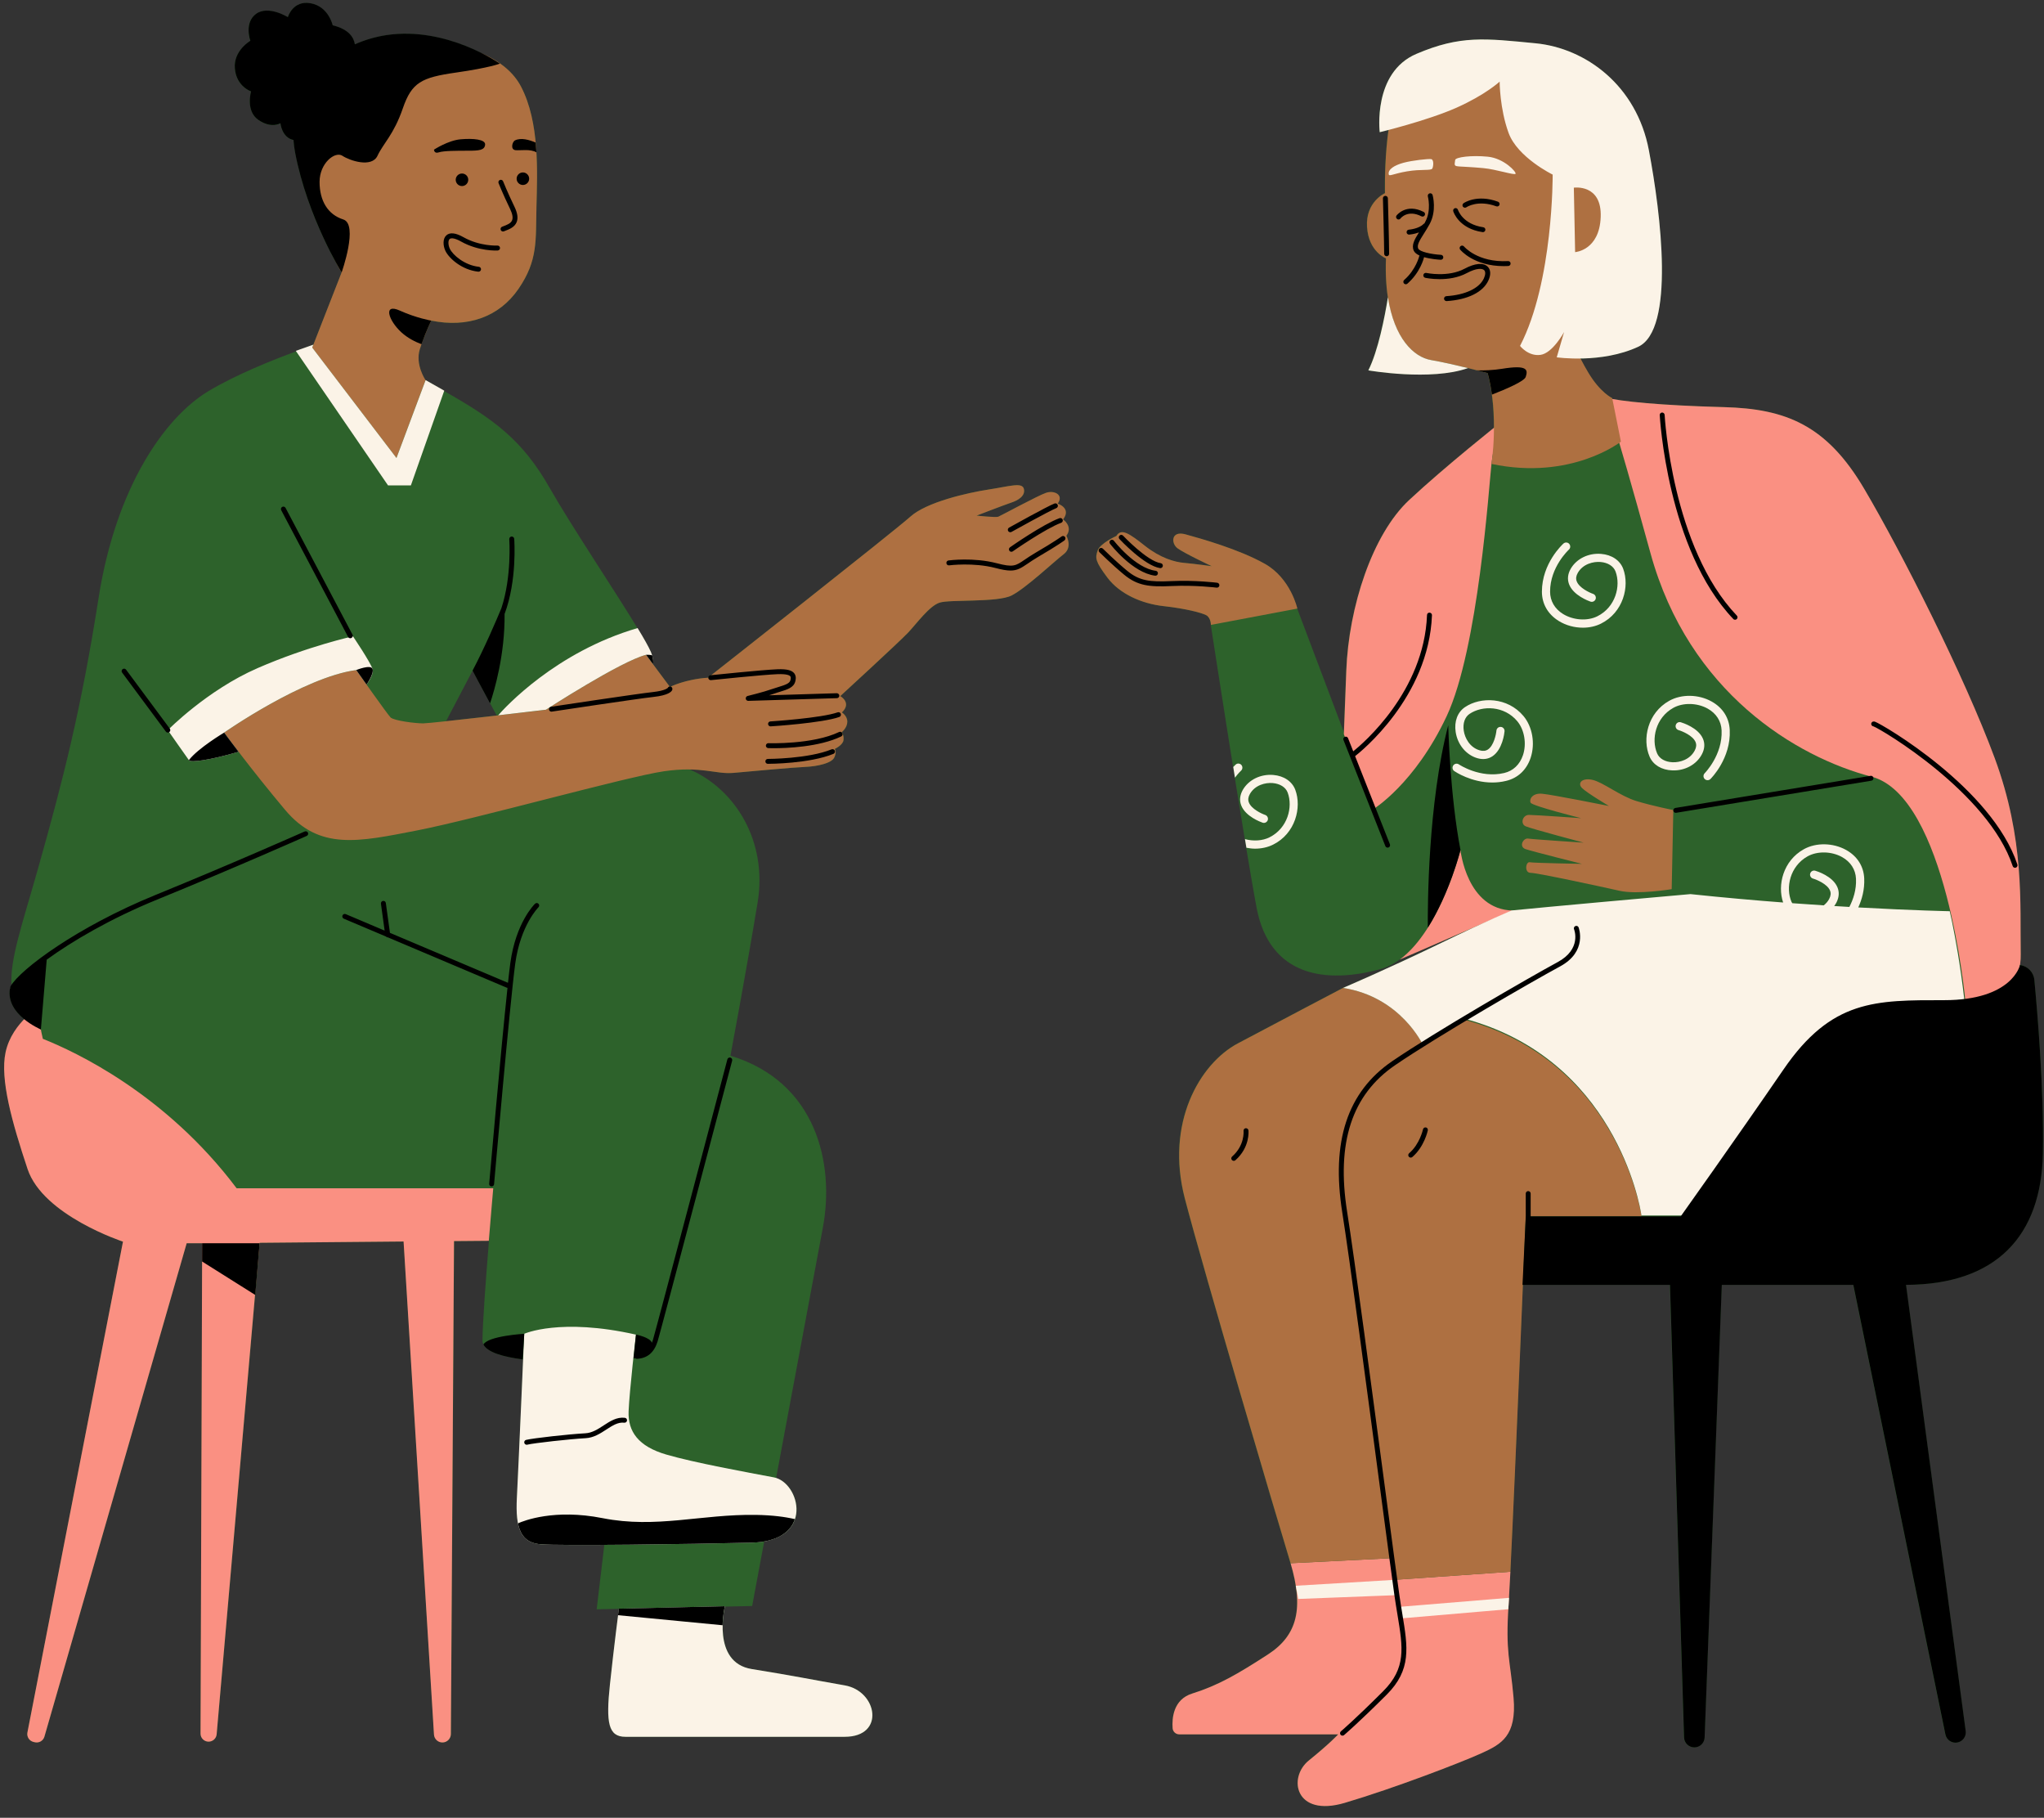 <?xml version="1.0" encoding="UTF-8" standalone="no"?><svg xmlns="http://www.w3.org/2000/svg" xmlns:xlink="http://www.w3.org/1999/xlink" fill="#000000" height="437.7" preserveAspectRatio="xMidYMid meet" version="1" viewBox="-1.0 -0.7 492.3 437.7" width="492.3" zoomAndPan="magnify"><rect x="-1.0" y="-0.7" width="492.3" height="437.7" fill="#333333" stroke="none"/><g id="change1_1"><path d="M255.04,124.37c2.1-2.75-1.31-3.8-1.31-3.8c1.57-2.1-0.79-3.27-2.75-2.62c-1.96,0.65-10.87,5.5-11.52,5.76 c-0.65,0.26-5.24-0.26-5.24-0.26s6.81-2.62,8.38-3.14c1.57-0.52,3.4-1.57,3.01-3.27c-0.39-1.7-3.4-0.65-8.51,0.13 c-5.11,0.79-14.93,3.01-18.86,6.55c-3.63,3.27-42.07,33.54-47.94,38.15c-0.09,0.01-0.15,0.02-0.18,0.02 c-0.28,0.03-0.49,0.26-0.52,0.53c-0.03,0.02-0.08,0.06-0.08,0.06c-4.94,0.34-8.26,1.8-9.01,2.15c-0.08-0.02-0.15-0.03-0.23-0.02 l-3.98-5.34c0,0,0,0,0,0c0-0.05,0-0.1,0-0.15c0.01-0.23,0.01-0.46-0.01-0.7c0-0.06-0.01-0.12-0.01-0.18 c-0.01-0.05-0.02-0.11-0.03-0.16c-0.03-0.19-0.06-0.38-0.11-0.57c-0.02-0.09-0.04-0.19-0.07-0.28c-0.08-0.3-0.18-0.6-0.32-0.91 c-0.07-0.16-0.15-0.34-0.24-0.53c-0.03-0.06-0.07-0.14-0.1-0.2c-0.07-0.13-0.13-0.27-0.21-0.41c-0.04-0.09-0.09-0.18-0.14-0.27 c-0.07-0.14-0.15-0.28-0.23-0.44c-0.05-0.1-0.11-0.2-0.17-0.31c-0.08-0.15-0.17-0.3-0.26-0.46c-0.07-0.12-0.13-0.24-0.2-0.36 c-0.09-0.16-0.19-0.33-0.29-0.5c-0.07-0.12-0.14-0.24-0.21-0.36c-0.11-0.19-0.23-0.39-0.35-0.59c-0.07-0.12-0.14-0.23-0.21-0.35 c-0.14-0.24-0.3-0.49-0.45-0.74c-5.45-9.03-16.14-24.93-21.3-34.02c-6.55-11.52-13.36-16.5-25.4-23.31 c-0.02-0.01-0.03-0.02-0.05-0.03l0.03-0.07c-1.76-1-3.25-1.84-4.53-2.57c-0.29-0.44-2.44-3.93-1.34-7.41 c0.13-0.41,0.26-0.81,0.4-1.2c0.14-0.4,0.28-0.78,0.42-1.15c0,0,0-0.01,0.01-0.01c0.7-1.86,1.38-3.36,1.72-4.07 c0,0,0-0.01,0.01-0.01c0.06-0.14,0.12-0.24,0.15-0.32c0,0,0-0.01,0.01-0.01c0.03-0.06,0.05-0.1,0.05-0.1 c8.64,1.77,16.3-0.79,21.02-7.66c4.71-6.87,4.12-11.59,4.32-19.84c0.2-8.25,0.79-20.23-3.73-28.87c-1.72-3.29-4.78-5.83-8.71-7.63 c-4.8-2.52-13.84-6.21-23.7-4.74c-2.62,0.39-5.2,1.15-7.62,2.22c-0.25-1.63-1.41-3.62-5.34-4.58c0,0-0.98-4.52-5.3-5.3 c-4.32-0.79-5.5,3.34-5.5,3.34s-4.71-2.95-7.66-0.79c-2.95,2.16-1.37,6.48-1.37,6.48s-4.12,2.36-3.73,6.68 c0.39,4.32,3.93,5.5,3.93,5.5s-1.38,4.71,1.77,6.87c3.14,2.16,5.3,0.79,5.3,0.79s0.34,3.48,3.15,4.04c0.07,0.99,0.19,2,0.39,3.03 c2.65,13.97,9.6,26.18,10.96,28.48c0.15,0.26,0.24,0.39,0.24,0.39l-6.8,17.37c-0.99,0.34-2.45,0.85-4.22,1.5l0.07,0.1 c-5.67,2.08-14.54,5.62-21.14,9.58c-10.48,6.29-22.26,23.05-26.45,49.76c-4.19,26.71-8.38,43.21-14.67,65.47 c-3.67,13-6.71,21.53-6.31,27.79c-0.07,0.11-0.17,0.23-0.23,0.33c-0.08,0.15-0.1,0.31-0.05,0.46c-0.03,0.03-0.06,0.06-0.09,0.09 c-0.53,3.19,1.4,5.67,3.43,7.34c-1.7,1.74-3.73,4.44-4.48,7.98c-1.37,6.48,1.57,16.89,5.3,28.09c3.73,11.2,22.98,17.48,22.98,17.48 L5.61,416.47c-0.2,1.02,0.43,2.01,1.44,2.26l0.32,0.08c1.02,0.25,2.05-0.34,2.34-1.35l34.25-118.8h3.73l-0.01,4.39l-0.37,113.67 c0,1.08,0.87,1.95,1.94,1.95c1.01,0,1.85-0.77,1.94-1.77l9.26-105.82l0.05,0.03l1.05-12.45h-0.01l0.01-0.1l34.68-0.31l7.32,118.71 c0.07,1.13,1.04,1.98,2.17,1.91c1.06-0.07,1.89-0.95,1.9-2.02l0.76-118.7l8.38-0.07c-0.72,8.95-1.55,20.05-1.55,24.03 c0,0.34,0.1,0.65,0.25,0.94c0,0,0,0,0,0c0.47,0.94,1.64,1.68,3.3,2.26c0.01,0,0.02,0.01,0.02,0.01c0.39,0.14,0.81,0.27,1.25,0.39 c0.04,0.01,0.08,0.02,0.12,0.03c0.44,0.12,0.89,0.23,1.37,0.33c0.03,0.01,0.05,0.01,0.08,0.02c1.03,0.22,2.14,0.4,3.32,0.55 c0,0,0,0,0,0c0.04,0,0.08,0.01,0.11,0.01c-0.42,9.69-1.22,27.9-1.5,33.3c-0.23,4.34,0.15,7.28,1.43,9.06 c0.02,0.02,0.03,0.04,0.05,0.07c0.16,0.22,0.34,0.42,0.53,0.6c0.03,0.03,0.05,0.05,0.08,0.08c0.42,0.38,0.9,0.68,1.46,0.91 c0.07,0.03,0.14,0.05,0.21,0.08c0.22,0.08,0.45,0.14,0.68,0.2c0.08,0.02,0.17,0.04,0.26,0.06c0.32,0.06,0.65,0.12,1,0.14 c1.87,0.16,7.84,0.19,15.32,0.15l-1.84,15.5l5.37-0.11c0,0.01-0.01,0.05-0.02,0.12c-0.03,0.22-0.09,0.71-0.18,1.42 c-0.38,2.98-1.22,9.79-1.96,16.7c-0.98,9.23-0.39,12.57,3.73,12.57s43.02,0,52.84,0c9.82,0,7.86-11,0-12.37 c-7.86-1.37-12.57-2.36-22.39-3.93c-6.04-0.97-7.1-6.46-7.02-10.55c0.04-2.24,0.42-4.06,0.52-4.48c0,0,0-0.01,0-0.01 c0-0.01,0-0.01,0-0.01l6.56-0.14c0,0,1.17-6.26,2.9-15.54c0.21-0.04,0.41-0.08,0.61-0.12c0.13-0.03,0.27-0.06,0.4-0.09 c0.23-0.05,0.44-0.11,0.65-0.18c0.11-0.03,0.22-0.06,0.33-0.1c0.3-0.1,0.59-0.2,0.86-0.31c0.09-0.04,0.16-0.08,0.25-0.11 c0.19-0.08,0.37-0.17,0.55-0.26c0.12-0.06,0.23-0.12,0.34-0.19c0.13-0.07,0.26-0.15,0.38-0.22c0.11-0.07,0.23-0.15,0.33-0.22 c0.1-0.07,0.2-0.15,0.3-0.22c0.11-0.08,0.22-0.17,0.32-0.25c0.08-0.07,0.15-0.14,0.23-0.21c0.4-0.37,0.74-0.77,1.03-1.18 c0.03-0.04,0.06-0.08,0.09-0.12c0.09-0.14,0.17-0.27,0.25-0.41c0.03-0.05,0.05-0.1,0.08-0.15c0.07-0.14,0.14-0.29,0.21-0.43 c0.02-0.04,0.03-0.08,0.05-0.12c0.07-0.16,0.13-0.32,0.18-0.48c0,0,0,0,0,0c1.33-4.02-1.15-8.87-4.57-9.92 c4.27-22.83,9.61-51.45,11.26-60.3c2.88-15.45-1.57-35.09-22.26-41.38c0,0,3.93-20.95,6.55-36.93c2.42-14.76-5.44-27.27-16.36-31.99 c4.75,0.07,7.43,1.11,10.6,0.82c4.32-0.39,14.27-1.31,17.29-1.44c3.01-0.13,6.29-0.92,6.94-2.23c0.65-1.31,0.13-2.1,0.13-2.1 s1.96-0.92,2.1-2.1c0.08-0.75-0.1-1.34-0.24-1.67c0-0.01,0-0.02-0.01-0.02c0-0.01-0.01-0.01-0.01-0.02 c-0.07-0.16-0.13-0.25-0.13-0.25s1.31-1.05,1.31-2.49c0-1.44-1.31-2.23-1.31-2.23c2.49-2.36-0.39-3.93-0.39-3.93 s14.27-13.09,16.37-15.32c2.1-2.23,5.11-6.42,7.59-7.2c2.49-0.79,13.88,0,17.28-1.7c3.4-1.7,10.34-8.25,12.57-9.95 c2.23-1.7,0.65-4.45,0.65-4.45C257.52,126.07,255.04,124.37,255.04,124.37z M112.83,160.77c0,0,0.01,0.02,0.03,0.06 c0.02,0.05,0.06,0.12,0.12,0.22c0.04,0.08,0.09,0.18,0.15,0.29c0.13,0.25,0.3,0.57,0.51,0.96c1.1,2.08,3.15,5.91,5,9.28 c-4.21,0.48-8.75,1-12.2,1.37L112.83,160.77z M491,277.05c-0.39,19.77-11.12,31.53-32.96,31.62l14.37,107.43 c0.18,1.32-0.73,2.55-2.05,2.77c-1.31,0.22-2.56-0.64-2.83-1.94l-22.18-108.25c-9.09,0-20.43,0-31.68,0l-4.14,108.98 c-0.05,1.33-1.15,2.39-2.49,2.38c-1.33-0.01-2.42-1.07-2.46-2.4l-3.39-108.96c-18.44,0-34.08,0-35.42,0 c-0.83,20.01-2.23,53.04-3.02,69.08c-0.13,2.58-0.24,4.71-0.33,6.28c0,0,0,0,0,0c-0.04,0.63-0.07,1.19-0.1,1.63 c-0.79,11.79,0.39,13.16,1.18,22.39c0.79,9.23-2.95,11.2-7.66,13.36c-4.71,2.16-21.02,8.45-33,11.98 c-11.98,3.54-13.75-6.09-8.64-10.21c5.11-4.12,7.07-6.29,7.07-6.29h-38.28c-0.84,0-1.54-0.64-1.6-1.48 c-0.17-2.37,0.15-6.91,4.71-8.34c6.29-1.96,11-4.71,18.27-9.43c5.82-3.78,7.86-8.82,6.72-16.33c-0.01-0.07-0.02-0.13-0.03-0.19 c-0.27-1.68-0.68-3.49-1.26-5.43c-0.04-0.15-0.08-0.29-0.13-0.44c-3.34-11-20.62-69.34-25.34-87.41 c-4.71-18.07,3.54-32.41,12.77-37.32c9.23-4.91,25.34-13.36,25.34-13.36s10.61-4.52,23.18-10.61c3.31-1.6,6.07-2.91,8.37-3.98 l-17.9,7.78c0.31-0.23,0.61-0.47,0.91-0.72c-1.68,1.4-3.52,2.46-5.52,3.01c-12.96,3.54-26.71,1.96-29.86-14.93 c-1.26-6.75-3.26-18.95-5.22-31.18c0-0.02-0.01-0.04-0.01-0.06c-2.94-18.35-5.77-36.72-5.77-36.72s0-1.77-1.18-2.36 c-1.18-0.59-4.91-1.57-10.21-2.16c-5.3-0.59-10.61-2.95-13.55-6.87c-2.95-3.93-2.95-4.71-2.36-6.48c0.59-1.77,4.52-3.54,4.52-3.54 c1.18-1.96,3.14-0.59,6.87,2.36c3.73,2.95,7.14,3.93,9.49,4.12c2.36,0.2,6.61,0.79,6.61,0.79s-6.68-3.14-8.25-4.32 c-1.57-1.18-1.57-4.32,1.96-3.34c3.54,0.98,12.77,3.54,19.05,7.07c6.29,3.54,7.86,10.8,7.86,10.8l11.22,29.71 c0.04-1.1,0.17-4.47,0.57-14.78c0.59-15.32,6.29-32.8,15.12-41.05c7-6.53,16.7-14.41,20.44-17.41c0.01-2.43-0.11-5.18-0.49-7.99 c-0.11-0.85-0.25-1.7-0.42-2.55c-0.01-0.03-0.01-0.06-0.02-0.1c-0.17-0.85-0.36-1.69-0.58-2.53c0,0-0.05-0.01-0.14-0.04 c-0.02-0.01-0.06-0.02-0.09-0.02c-0.38-0.1-1.23-0.33-2.36-0.61c0,0,0,0,0,0c-0.64-0.16-1.36-0.34-2.14-0.54 c-8.96,3.18-24.01,0.56-24.01,0.56c2.36-4.73,3.94-12.79,4.72-17.61c-0.42-2.71-0.61-5.8-0.46-9.36c0,0-4.19-1.57-4.58-7.59 c-0.39-6.02,4.32-8.12,4.32-8.12s-0.19-7.75,0.85-15.2c-1.29,0.34-2.09,0.53-2.09,0.53s-1.77-14.34,8.84-18.86s16.5-3.73,28.68-2.55 c12.18,1.18,24.36,10.21,27.3,25.73c2.95,15.52,6.29,43.21-2.55,47.34c-4.73,2.21-10.01,2.78-13.91,2.84c0.41,0.83,1,1.93,1.86,3.38 c2.88,4.85,5.76,6.15,5.76,6.15l0.04,0.2c4.59,0.84,13.96,1.62,26.87,1.96c14.93,0.39,24.75,4.32,33.78,19.64 c9.04,15.32,24.16,45.18,31.43,64.82c7.27,19.64,6.09,35.16,6.29,47.34c0.02,0.93-0.06,1.77-0.19,2.55c1.84,0.23,3.28,1.7,3.46,3.55 C489.68,242.6,491.31,261.46,491,277.05z" fill="#2d622b"/></g><g id="change2_1"><path d="M56.78,285.43c42.16,0,61.02,0,61.02,0s-0.5,5.67-1.07,12.64l-8.38,0.07l-0.76,118.7 c-0.01,1.07-0.84,1.95-1.9,2.02c-1.13,0.08-2.1-0.78-2.17-1.91l-7.32-118.71l-34.68,0.31L51.18,416.9c-0.09,1-0.93,1.77-1.94,1.77 c-1.08,0-1.95-0.87-1.94-1.95l0.39-118.06h-3.73L9.7,417.46c-0.29,1.01-1.32,1.6-2.34,1.35l-0.32-0.08c-1-0.25-1.63-1.24-1.44-2.26 l23.02-118.2c0,0-19.25-6.29-22.98-17.48c-3.73-11.2-6.68-21.61-5.3-28.09c0.8-3.79,3.08-6.63,4.84-8.35c0.98,1,2.19,1.94,3.67,2.85 c0,0,0.13,0.84,0.47,2.24c7.75,3.07,29.58,13.24,46.67,35.98C56.27,285.41,56.52,285.43,56.78,285.43z M362.35,385.67 c0.1-1.55,0.25-4.3,0.43-7.91l-28.12,1.96l-0.26-5.24l-24.56,1.23c3.17,10.73,1.74,17.3-5.43,21.95 c-7.27,4.71-11.98,7.46-18.27,9.43c-4.57,1.43-4.88,5.97-4.71,8.34c0.06,0.84,0.76,1.48,1.6,1.48h38.28c0,0-1.96,2.16-7.07,6.29 c-5.11,4.12-3.34,13.75,8.64,10.21c11.98-3.54,28.28-9.82,33-11.98c4.71-2.16,8.45-4.12,7.66-13.36 C362.74,398.83,361.56,397.46,362.35,385.67z M479.41,181.79c-7.27-19.64-22.39-49.5-31.43-64.82 c-9.04-15.32-18.86-19.25-33.78-19.64c-14.93-0.39-25.14-1.37-28.68-2.36c0,0,1.77,3.93,11,37.52 c9.23,33.59,35.16,49.11,53.23,53.82s22.59,53.82,22.59,53.82s13.55,1.18,13.36-11C485.5,216.95,486.68,201.43,479.41,181.79z M347.42,171.77c7.66-16.3,10.21-55.52,10.8-60.76c0.59-5.24,2.16-9.95,2.16-9.95s-13.16,10.41-22,18.66 c-8.84,8.25-14.54,25.73-15.12,41.05c-0.59,15.32-0.59,15.32-0.59,15.32l7.07,18.07C329.74,194.16,339.76,188.07,347.42,171.77z M350.76,203.98c0,0-4.79,19.17-14.64,26.38l27.22-11.82C352.23,218.31,350.76,203.98,350.76,203.98z" fill="#fa9082"/></g><g id="change3_1"><path d="M73.22,42.33c-2.95-14.54,3.93-30.84,18.46-32.61c14.54-1.77,28.28,1.77,32.8,10.41 c4.52,8.64,3.93,20.62,3.73,28.87c-0.2,8.25,0.39,12.96-4.32,19.84c-4.71,6.87-12.37,9.43-21.02,7.66c0,0-1.57,3.14-2.75,6.87 c-1.18,3.73,1.37,7.46,1.37,7.46l-7.01,18.73L74.2,82.99l7.07-18.07C81.27,64.92,76.16,56.87,73.22,42.33z M255.04,124.37 c2.1-2.75-1.31-3.8-1.31-3.8c1.57-2.1-0.79-3.27-2.75-2.62c-1.96,0.65-10.87,5.5-11.52,5.76c-0.65,0.26-5.24-0.26-5.24-0.26 s6.81-2.62,8.38-3.14c1.57-0.52,3.4-1.57,3.01-3.27c-0.39-1.7-3.4-0.65-8.51,0.13c-5.11,0.79-14.93,3.01-18.86,6.55 c-3.93,3.54-48.71,38.76-48.71,38.76c-5.63,0.39-9.17,2.23-9.17,2.23l-5.76-7.73c-6.15,1.57-24.09,13.23-24.09,13.23 s-27.63,3.27-29.59,3.27c-1.96,0-7.07-0.65-7.86-1.44c-0.79-0.79-8.25-11.39-8.25-11.39c-12.7,1.7-31.82,15.06-31.82,15.06 s6.42,8.77,14.67,18.59c8.25,9.82,17.55,7.73,31.69,4.98c14.14-2.75,50.55-12.96,59.58-14.27c9.04-1.31,12.44,0.79,16.76,0.39 c4.32-0.39,14.27-1.31,17.29-1.44c3.01-0.13,6.29-0.92,6.94-2.23c0.65-1.31,0.13-2.1,0.13-2.1s1.96-0.92,2.1-2.1 c0.13-1.18-0.39-1.96-0.39-1.96s1.31-1.05,1.31-2.49c0-1.44-1.31-2.23-1.31-2.23c2.49-2.36-0.39-3.93-0.39-3.93 s14.27-13.09,16.37-15.32c2.1-2.23,5.11-6.42,7.59-7.2c2.49-0.79,13.88,0,17.28-1.7c3.4-1.7,10.34-8.25,12.57-9.95 c2.23-1.7,0.65-4.45,0.65-4.45C257.52,126.07,255.04,124.37,255.04,124.37z M290.65,149.77l20.82-3.93c0,0-1.57-7.27-7.86-10.8 c-6.29-3.54-15.52-6.09-19.05-7.07c-3.54-0.98-3.54,2.16-1.96,3.34c1.57,1.18,8.25,4.32,8.25,4.32s-4.26-0.59-6.61-0.79 c-2.36-0.2-5.76-1.18-9.49-4.12c-3.73-2.95-5.7-4.32-6.87-2.36c0,0-3.93,1.77-4.52,3.54c-0.59,1.77-0.59,2.55,2.36,6.48 c2.95,3.93,8.25,6.29,13.55,6.87c5.3,0.59,9.04,1.57,10.21,2.16C290.65,148,290.65,149.77,290.65,149.77z M332.82,61.51 c-0.65,16.5,5.5,23.57,10.87,24.49c5.37,0.92,13.62,3.14,13.62,3.14c2.75,10.21,0.92,21.87,0.92,21.87 c19.25,4.06,31.17-5.37,31.17-5.37l-2.1-10.48c0,0-2.88-1.31-5.76-6.15c-2.88-4.85-2.75-5.76-2.75-5.76l5.11-9.82l7.2-16.89 c0,0,0-19.12-3.14-29.33c-3.14-10.21-11.52-15.19-24.09-17.55c-12.57-2.36-21.34,3.01-26.58,9.17c-5.24,6.15-4.71,26.98-4.71,26.98 s-4.71,2.1-4.32,8.12C328.63,59.94,332.82,61.51,332.82,61.51z M393.19,192.2c-3.93-1.18-8.05-4.52-10.61-5.11 c-2.55-0.59-3.73,0.79-2.55,1.96c1.18,1.18,6.48,4.32,6.48,4.32s-13.75-2.75-16.11-2.95c-2.36-0.2-3.14,1.37-2.75,2.16 c0.39,0.79,12.18,3.73,12.18,3.73s-11-0.79-12.57-0.79c-1.57,0-2.16,2.16-0.79,2.75c1.37,0.59,13.95,3.93,13.95,3.93 s-12.18-0.79-13.36-0.98c-1.18-0.2-2.36,1.96-0.59,2.55c1.77,0.59,13.55,3.54,13.55,3.54s-11.59-0.2-12.57-0.39 c-0.98-0.2-1.37,2.55,0.2,2.55c1.57,0,17.09,3.34,21.41,4.32c4.32,0.98,12.57-0.39,12.57-0.39l0.39-19.05 C402.02,194.36,397.11,193.38,393.19,192.2z M351.68,244.84l-9.95,6.09c0,0-5.3-11.59-19.25-13.75c0,0-16.11,8.45-25.34,13.36 c-9.23,4.91-17.48,19.25-12.77,37.32c4.71,18.07,22,76.41,25.34,87.41c0.05,0.15,0.08,0.29,0.13,0.44l24.56-1.23l0.26,5.24 l28.12-1.96c1.18-23.91,3.7-85.58,3.7-85.58h27.89C394.36,292.18,389.19,254.86,351.68,244.84z" fill="#ae7041"/></g><g id="change4_1"><path d="M88.73,160.38c0.22,0.65-0.15,2-1.45,3.76c-1.39-1.95-2.48-3.5-2.48-3.5c-12.7,1.7-31.82,15.06-31.82,15.06 s1.3,1.78,3.47,4.62c-7.28,2.15-11.53,2.58-11.92,2.06c-0.59-0.79-5.11-7.27-5.11-7.27s9.43-9.62,21.61-14.93 c12.18-5.3,22.98-7.66,22.98-7.66S88.14,158.61,88.73,160.38z M154.6,156.97l1.71,2.29c0.08-0.93-0.09-1.91-0.53-2.95 c-0.52-1.21-1.66-3.23-3.21-5.78c-19.74,5.76-31.95,19.14-33.59,21.01c6.17-0.71,11.52-1.35,11.52-1.35S148.45,158.55,154.6,156.97z M101.5,90.85l-7.01,18.73L74.2,82.99l0.27-0.7c-0.99,0.34-2.45,0.85-4.22,1.5l22.21,32.39h5.5L106,93.37 c-1.76-1-3.25-1.84-4.53-2.57C101.49,90.83,101.5,90.85,101.5,90.85z M185.37,355.03c-6.29-1.18-19.25-3.54-25.93-5.5 c-6.68-1.96-9.23-5.5-9.04-10.41c0.2-4.91,1.77-18.46,1.77-18.46c-18.27-4.12-26.91-0.2-26.91-0.2s-1.38,32.02-1.77,39.48 c-0.39,7.46,0.98,10.8,5.7,11.2c4.71,0.39,35.55,0,50.87-0.39C195.39,370.35,191.66,356.21,185.37,355.03z M202.46,405.12 c-7.86-1.37-12.57-2.36-22.39-3.93c-9.82-1.57-6.48-15.12-6.48-15.12l-25.53,0.59c0,0-1.18,9.04-2.16,18.27 c-0.98,9.23-0.39,12.57,3.73,12.57s43.02,0,52.84,0C212.28,417.49,210.32,406.49,202.46,405.12z M331.31,31.13 c0,0-1.77-14.34,8.84-18.86s16.5-3.73,28.68-2.55c12.18,1.18,24.36,10.21,27.3,25.73c2.95,15.52,6.29,43.21-2.55,47.34 c-8.84,4.12-19.64,2.55-19.64,2.55l1.77-6.09c0,0-2.75,5.11-5.7,5.5c-2.95,0.39-4.91-2.16-4.91-2.16 c8.05-15.52,7.86-41.25,7.86-41.25s-8.45-4.12-10.61-10.02c-2.16-5.89-2.16-12.37-2.16-12.37s-3.34,3.14-10.41,6.29 C342.71,28.38,331.31,31.13,331.31,31.13z M378.06,44.49l0.31,15.52c0,0,5.86-0.39,6.16-8.45 C384.84,43.51,378.06,44.49,378.06,44.49z M352.58,87.93c-2.75-0.67-6.18-1.47-8.89-1.93c-4.21-0.72-8.89-5.25-10.4-15.13 c-0.78,4.83-2.36,12.89-4.72,17.61C328.56,88.49,343.62,91.11,352.58,87.93z M364.02,41.15c0.29-0.39-2.75-3.73-6.68-4.12 c-3.93-0.39-7.76,0.1-7.86,0.79c-0.2,1.36-0.29,1.47,1.08,1.57c1.38,0.1,2.55,0.1,5.7,0.39C359.4,40.07,363.72,41.54,364.02,41.15z M337.01,38.5c-2.16,0.59-3.73,1.57-3.54,2.75c0.1,0.62,0.98-0.1,4.42-0.69c3.44-0.59,5.79-0.1,6.09-0.69 c0.29-0.59,0.39-2.16-0.29-2.26S339.17,37.91,337.01,38.5z M473.13,252.89c0.79,18.27-25.34,39.09-45.18,39.09 c-15.52,0-28.64,0-33.61,0c-0.34-2.76-6.66-37.79-42.67-47.4l-9.95,6.35c0,0-5.3-11.59-19.25-13.75c0,0,10.61-4.52,23.18-10.61 s17.48-8.05,17.48-8.05s9.62-0.98,43.02-3.93c7.97,0.84,15.68,1.52,22.82,2.06c-0.16-0.01-0.33-0.03-0.5-0.04 c-1.42-4.18-0.01-10.04,4.97-12.82c2.95-1.65,7.05-1.58,10.2,0.17c2.68,1.49,4.23,3.93,4.36,6.85c0.12,2.71-0.56,5.08-1.43,6.99 c13.33,0.74,22.03,0.91,22.03,0.91S472.34,234.63,473.13,252.89z M430.68,216.78c2.61,0.19,5.15,0.37,7.57,0.52 c0.52-0.41,0.98-0.91,1.32-1.56c0.39-0.75,0.45-1.41,0.18-2.03c-0.66-1.55-3.18-2.59-4.09-2.86c-0.52-0.15-0.82-0.7-0.67-1.22 c0.15-0.52,0.69-0.82,1.21-0.67c0.43,0.12,4.2,1.29,5.34,3.97c0.5,1.16,0.41,2.44-0.24,3.71c-0.15,0.29-0.34,0.56-0.53,0.82 c1.25,0.08,2.46,0.15,3.65,0.22c0.92-1.78,1.72-4.11,1.6-6.78c-0.1-2.22-1.29-4.08-3.36-5.23c-2.54-1.41-5.94-1.48-8.29-0.18 c-4.28,2.39-5.35,7.55-3.89,10.96C430.56,216.57,430.62,216.67,430.68,216.78z M376.87,131.64c0.4-0.36,0.43-0.98,0.07-1.39 c-0.36-0.4-0.98-0.43-1.38-0.07c-0.21,0.19-5.19,4.75-5.19,11.59c0,2.93,1.44,5.43,4.05,7.05c1.73,1.07,3.79,1.62,5.81,1.62 c1.54,0,3.06-0.32,4.37-0.98c5.36-2.68,6.94-8.95,5.34-13.22c-0.76-2.02-2.74-3.36-5.31-3.57c-3.05-0.25-5.92,1.16-7.32,3.58 c-0.71,1.24-0.85,2.51-0.41,3.7c1.02,2.73,4.74,4.06,5.16,4.21c0.51,0.18,1.07-0.1,1.25-0.61c0.17-0.51-0.1-1.07-0.61-1.25 c-0.9-0.31-3.36-1.45-3.95-3.04c-0.24-0.63-0.15-1.3,0.27-2.03c1.24-2.15,3.73-2.75,5.46-2.61c1.79,0.15,3.15,1.01,3.63,2.3 c1.3,3.48,0,8.58-4.38,10.77c-2.4,1.2-5.8,0.97-8.27-0.55c-2.01-1.24-3.12-3.15-3.12-5.38 C372.33,135.83,376.82,131.69,376.87,131.64z M310.97,189.47c-0.76-2.02-2.74-3.36-5.31-3.57c-3.05-0.25-5.92,1.16-7.32,3.58 c-0.71,1.24-0.85,2.51-0.41,3.7c1.02,2.73,4.74,4.06,5.16,4.21c0.51,0.18,1.07-0.1,1.25-0.61c0.17-0.51-0.1-1.07-0.61-1.25 c-0.9-0.31-3.36-1.45-3.95-3.04c-0.24-0.63-0.15-1.3,0.27-2.03c1.24-2.15,3.73-2.75,5.46-2.61c1.79,0.15,3.15,1.01,3.63,2.3 c1.3,3.47,0,8.58-4.38,10.77c-1.7,0.85-3.9,0.97-5.91,0.43c0.12,0.71,0.23,1.4,0.35,2.08c0.69,0.13,1.38,0.22,2.07,0.22 c1.54,0,3.06-0.32,4.37-0.98C310.99,200.01,312.57,193.74,310.97,189.47z M297.91,184.87c0.4-0.36,0.43-0.98,0.07-1.39 c-0.36-0.4-0.98-0.44-1.38-0.07c-0.04,0.04-0.25,0.23-0.57,0.57c0.14,0.86,0.27,1.71,0.41,2.57 C297.24,185.49,297.89,184.89,297.91,184.87z M396.3,181.48c0.85,1.99,2.89,3.23,5.47,3.32c3.08,0.12,5.86-1.42,7.15-3.91 c0.66-1.27,0.74-2.55,0.24-3.71c-1.15-2.68-4.92-3.84-5.34-3.97c-0.52-0.15-1.06,0.15-1.21,0.67c-0.15,0.52,0.15,1.07,0.67,1.22 c0.91,0.27,3.43,1.31,4.09,2.86c0.26,0.62,0.21,1.29-0.18,2.03c-1.14,2.21-3.58,2.92-5.34,2.85c-1.79-0.07-3.19-0.86-3.73-2.13 c-1.46-3.41-0.39-8.57,3.89-10.96c2.34-1.31,5.75-1.24,8.28,0.17c2.06,1.15,3.26,3.01,3.36,5.23c0.27,5.94-4.03,10.28-4.07,10.33 c-0.38,0.38-0.39,1-0.01,1.39c0.19,0.19,0.44,0.29,0.7,0.29c0.25,0,0.5-0.09,0.69-0.28c0.2-0.2,4.97-4.98,4.65-11.81 c-0.13-2.93-1.68-5.36-4.37-6.86c-3.14-1.75-7.24-1.82-10.2-0.17C395.8,170.96,394.5,177.29,396.3,181.48z M361.29,185.43 c-5.79,1.37-10.86-2.04-10.91-2.07c-0.45-0.31-1.06-0.19-1.36,0.25c-0.31,0.45-0.2,1.06,0.25,1.36c0.19,0.13,4.05,2.75,9.15,2.75 c1.06,0,2.17-0.11,3.32-0.39c2.85-0.68,4.95-2.65,5.92-5.57c1.13-3.42,0.44-7.46-1.73-10.05c-3.85-4.59-10.31-4.69-14.09-2.14 c-1.79,1.21-2.63,3.44-2.24,5.99c0.46,3.02,2.49,5.49,5.18,6.29c1.37,0.41,2.64,0.25,3.69-0.46c2.42-1.63,2.86-5.55,2.9-5.99 c0.05-0.54-0.34-1.02-0.88-1.07c-0.55-0.05-1.02,0.34-1.07,0.88c-0.09,0.95-0.64,3.61-2.04,4.55c-0.56,0.38-1.22,0.44-2.03,0.2 c-2.38-0.71-3.54-2.98-3.8-4.71c-0.27-1.77,0.25-3.29,1.4-4.06c3.08-2.07,8.35-1.98,11.49,1.77c1.72,2.06,2.29,5.42,1.37,8.17 C365.05,183.4,363.45,184.92,361.29,185.43z M334.65,379.72l-23.57,1.41c0.13,0.84,0.53,2.4,0.59,3.18l23.77-0.92L334.65,379.72z M336.22,389.01l26.06-2.23c0.02-0.37,0.04-0.72,0.07-1.11c0.03-0.44,0.06-1,0.1-1.63l-27.01,2.22L336.22,389.01z" fill="#fbf3e7"/></g><g id="change5_1"><path d="M169.59,162.54c-0.03-0.33,0.2-0.62,0.53-0.65c0.51-0.05,12.63-1.31,16.15-1.44 c2.19-0.08,3.43,0.22,4.02,0.97c0.59,0.74,0.33,1.7,0.24,2.01c-0.39,1.44-1.91,1.9-3.67,2.44c-0.46,0.14-0.93,0.28-1.42,0.46 c-0.37,0.13-0.77,0.26-1.2,0.39l16.3-0.5c0.3,0,0.6,0.25,0.61,0.58c0.01,0.33-0.25,0.6-0.58,0.61l-21.34,0.65c-0.01,0-0.01,0-0.02,0 c-0.3,0-0.55-0.22-0.59-0.52c-0.04-0.3,0.15-0.59,0.45-0.66c0.04-0.01,3.79-0.92,5.96-1.69c0.5-0.18,1-0.33,1.47-0.47 c1.64-0.5,2.66-0.85,2.87-1.61c0.17-0.62,0.07-0.84-0.02-0.96c-0.18-0.23-0.82-0.6-3.05-0.52c-3.48,0.13-15.94,1.42-16.07,1.44 C169.92,163.1,169.62,162.86,169.59,162.54z M242.33,127.45c0.1,0,0.2-0.02,0.29-0.07c0.09-0.05,9.15-5.09,10.79-5.73 c0.31-0.12,0.46-0.46,0.34-0.77c-0.12-0.31-0.46-0.46-0.77-0.34c-1.72,0.66-10.57,5.59-10.94,5.8c-0.29,0.16-0.39,0.52-0.23,0.81 C241.92,127.34,242.13,127.45,242.33,127.45z M123.43,42.33c0,0.83,0.68,1.51,1.51,1.51s1.51-0.68,1.51-1.51 c0-0.83-0.68-1.51-1.51-1.51S123.43,41.5,123.43,42.33z M242.11,131.91c0.11,0.17,0.3,0.25,0.49,0.25c0.12,0,0.24-0.03,0.34-0.11 c0.08-0.05,7.84-5.47,11.65-6.87c0.31-0.11,0.47-0.45,0.35-0.76c-0.11-0.31-0.46-0.47-0.76-0.35c-3.96,1.45-11.6,6.78-11.92,7.01 C241.99,131.27,241.92,131.64,242.11,131.91z M277.22,137.92c0.02,0,0.05,0,0.07,0c0.3,0,0.55-0.22,0.59-0.52 c0.04-0.33-0.19-0.62-0.52-0.66c-4.93-0.62-10.03-7.17-10.08-7.24c-0.2-0.26-0.57-0.31-0.83-0.11c-0.26,0.2-0.31,0.57-0.11,0.83 C266.57,130.52,271.8,137.24,277.22,137.92z M278.39,136.09c0.03,0,0.06,0.01,0.09,0.01c0.29,0,0.54-0.21,0.59-0.51 c0.05-0.33-0.18-0.63-0.5-0.68c-3.29-0.49-9.02-6.57-9.08-6.63c-0.23-0.24-0.6-0.25-0.84-0.03c-0.24,0.22-0.25,0.6-0.03,0.84 C268.86,129.36,274.69,135.54,278.39,136.09z M123.17,35.46c1.13,0.11,3.6-0.35,5.02,0.52c-0.05-0.78-0.11-1.57-0.18-2.35 c-1.53-0.67-3.54-1.24-4.97-0.53C122.38,33.43,121.86,35.32,123.17,35.46z M450.22,174.2c1.88,0.68,27.69,15.99,33.54,33.64 c0.08,0.25,0.31,0.41,0.56,0.41c0.06,0,0.13-0.01,0.19-0.03c0.31-0.1,0.48-0.44,0.38-0.75c-6.09-18.39-32.54-33.79-34.31-34.4 c-0.17-0.06-0.47-0.06-0.63,0.05c-0.27,0.18-0.35,0.55-0.16,0.82C449.89,174.09,450.05,174.18,450.22,174.2z M144.38,342.53 c-1.36,0.89-2.77,1.81-4.42,1.89c-3.83,0.2-12.63,1.18-14.25,1.59c-0.32,0.08-0.51,0.4-0.43,0.72c0.07,0.27,0.31,0.45,0.58,0.45 c0.05,0,0.1-0.01,0.14-0.02c1.55-0.39,10.33-1.36,14.03-1.56c1.96-0.1,3.51-1.11,5-2.08c1.45-0.94,2.82-1.84,4.33-1.65 c0.33,0.03,0.62-0.2,0.66-0.52c0.04-0.33-0.2-0.62-0.52-0.66C147.55,340.46,145.94,341.51,144.38,342.53z M174.19,254.38 c-0.17,0.66-17.29,65.49-17.93,67.54c-0.08,0.25-0.16,0.48-0.25,0.7c-0.47-1.34-3.83-1.96-3.83-1.96l-0.59,5.76 c0,0,0.13-0.05,0.34-0.14c0.11,0.13,0.27,0.21,0.44,0.21c0.01,0,0.02,0,0.03,0c2.51-0.12,4.14-1.5,4.99-4.21 c0.65-2.08,17.24-64.92,17.95-67.59c0.08-0.32-0.11-0.64-0.42-0.73C174.6,253.87,174.27,254.06,174.19,254.38z M156.06,157.08 c-0.68-0.16-1.46-0.11-1.46-0.11l1.71,2.29C156.37,158.57,156.29,157.84,156.06,157.08z M131.81,170.66c0.03,0,0.06,0,0.09-0.01 c0.21-0.03,20.85-3.15,24.46-3.53c3.62-0.39,4.38-1.29,4.54-1.67c0.13-0.3,0.01-0.68-0.29-0.81c-0.3-0.13-0.63-0.02-0.76,0.28 c-0.01,0.01-0.56,0.69-3.61,1.02c-3.64,0.39-23.66,3.41-24.51,3.54c-0.32,0.05-0.55,0.35-0.5,0.68 C131.27,170.45,131.53,170.66,131.81,170.66z M200.76,170.82c-3.94,1.4-16.09,2.18-16.21,2.19c-0.33,0.02-0.58,0.3-0.56,0.63 c0.02,0.31,0.28,0.56,0.59,0.56c0.01,0,0.03,0,0.04,0c0.51-0.03,12.44-0.81,16.53-2.26c0.31-0.11,0.47-0.45,0.36-0.76 C201.41,170.87,201.06,170.71,200.76,170.82z M357.48,66.84c0.65-1.4,0.58-2.63-0.2-3.36c-1.04-0.99-3.06-0.8-5.53,0.52 c-3.97,2.13-9.17,1.03-9.22,1.02c-0.32-0.06-0.64,0.13-0.71,0.46c-0.07,0.32,0.13,0.64,0.45,0.71c0.23,0.05,5.67,1.2,10.03-1.14 c2.31-1.24,3.68-1.15,4.15-0.71c0.38,0.36,0.35,1.1-0.06,2c-1.1,2.38-4.48,3.98-9.03,4.27c-0.33,0.02-0.58,0.3-0.56,0.63 c0.02,0.31,0.28,0.56,0.59,0.56c0.01,0,0.03,0,0.04,0C352.52,71.47,356.18,69.66,357.48,66.84z M354.72,88.47 c1.56,0.4,2.59,0.67,2.59,0.67c0.46,1.71,0.79,3.45,1.02,5.18c3.48-1.35,7.8-3.22,8.14-4.26c0.59-1.77,0.39-2.95-5.7-1.96 C358.56,88.45,356.48,88.52,354.72,88.47z M332.98,61c0.33,0,0.59-0.27,0.59-0.59c0-2.63-0.29-13.27-0.3-13.37 c-0.01-0.33-0.3-0.59-0.61-0.58c-0.33,0.01-0.59,0.28-0.58,0.61c0,0.11,0.3,10.73,0.3,13.34C332.39,60.73,332.65,61,332.98,61z M342.89,222.68c5.28-8.35,7.87-18.7,7.87-18.7c-2.55-13.16-2.95-30.05-2.95-30.05C342.9,192.88,342.85,217.61,342.89,222.68z M402.03,194.52c0.05,0.29,0.3,0.5,0.59,0.5c0.03,0,0.07,0,0.1-0.01l47.01-7.73c0.32-0.05,0.54-0.36,0.49-0.68 c-0.05-0.33-0.37-0.55-0.68-0.49l-47.01,7.73C402.19,193.89,401.97,194.2,402.03,194.52z M416.89,148.53c0.15,0,0.3-0.05,0.41-0.16 c0.24-0.23,0.25-0.6,0.02-0.84c-15.64-16.4-17.37-48.01-17.39-48.33c-0.02-0.33-0.31-0.58-0.62-0.57c-0.33,0.02-0.58,0.3-0.56,0.62 c0.02,0.32,1.77,32.37,17.71,49.09C416.57,148.47,416.73,148.53,416.89,148.53z M350.76,203.98c0,0,0.05,0.53,0.22,1.39 C350.92,204.92,350.85,204.46,350.76,203.98z M335.83,52.15c0.18,0,0.36-0.08,0.48-0.24c0.07-0.09,1.74-2.21,5.05-0.52 c0.29,0.15,0.65,0.03,0.8-0.26s0.03-0.65-0.26-0.8c-4.23-2.17-6.52,0.83-6.54,0.86c-0.2,0.26-0.14,0.63,0.12,0.83 C335.58,52.12,335.71,52.15,335.83,52.15z M342.09,53.08c-0.08,0.03-0.15,0.08-0.22,0.14c-1.1,1.18-3.51,1.38-3.54,1.38 c-0.33,0.02-0.57,0.31-0.55,0.64c0.02,0.31,0.28,0.55,0.59,0.55c0.02,0,0.03,0,0.05,0c0.07-0.01,1.17-0.09,2.34-0.53 c-1.06,1.68-1.85,3.05-1.26,4.39c0.22,0.5,0.74,0.88,1.39,1.18c-0.02,0.04-0.04,0.07-0.05,0.11c-0.01,0.03-0.79,3.29-3.64,5.77 c-0.25,0.22-0.27,0.59-0.06,0.84c0.12,0.13,0.28,0.2,0.45,0.2c0.14,0,0.28-0.05,0.39-0.15c3.08-2.69,3.95-6.09,4.01-6.38 c1.61,0.47,3.46,0.6,4.01,0.63c0.01,0,0.02,0,0.03,0c0.31,0,0.58-0.25,0.59-0.56c0.02-0.33-0.23-0.61-0.56-0.63 c-2.38-0.13-5.15-0.75-5.48-1.51c-0.37-0.84,0.35-1.98,1.34-3.55c0.43-0.68,0.91-1.44,1.39-2.31c1.77-3.22,0.78-6.87,0.74-7.02 c-0.09-0.32-0.42-0.5-0.73-0.41c-0.32,0.09-0.5,0.41-0.42,0.73c0.01,0.03,0.89,3.35-0.63,6.13 C342.22,52.86,342.16,52.96,342.09,53.08z M356.07,55.19c0.03,0,0.06,0.01,0.09,0.01c0.29,0,0.54-0.21,0.59-0.51 c0.05-0.32-0.18-0.63-0.5-0.67c-4.92-0.72-6.05-4.05-6.1-4.2c-0.1-0.31-0.43-0.49-0.74-0.39c-0.31,0.1-0.49,0.43-0.39,0.74 C349.06,50.34,350.37,54.36,356.07,55.19z M351.61,58.65c-0.21-0.25-0.58-0.29-0.84-0.08c-0.25,0.21-0.29,0.58-0.09,0.83 c0.14,0.17,3.31,3.98,10.52,3.98c0.35,0,0.71-0.01,1.07-0.03c0.33-0.02,0.58-0.3,0.56-0.62c-0.02-0.33-0.26-0.59-0.62-0.56 C354.89,62.55,351.64,58.69,351.61,58.65z M351.84,49.31c0.12,0,0.23-0.03,0.34-0.1c0.11-0.08,2.79-1.85,7.21-0.23 c0.31,0.11,0.65-0.04,0.76-0.35c0.11-0.31-0.05-0.65-0.35-0.76c-5.05-1.86-8.18,0.27-8.31,0.37c-0.27,0.19-0.33,0.56-0.15,0.83 C351.47,49.22,351.65,49.31,351.84,49.31z M332.66,203.02c0.09,0.23,0.32,0.38,0.55,0.38c0.07,0,0.15-0.01,0.22-0.04 c0.31-0.12,0.46-0.47,0.33-0.77l-8.38-21.22c1.18-0.92,17.74-14.08,18.51-33.93c0.01-0.33-0.24-0.6-0.57-0.62 c-0.38-0.02-0.61,0.24-0.62,0.57c-0.71,18.41-15.43,30.94-17.77,32.82l-1.25-3.16c-0.12-0.31-0.47-0.46-0.77-0.33 c-0.31,0.12-0.46,0.47-0.33,0.77L332.66,203.02z M147.85,388.22l25.19,2.42c0.05-2.56,0.54-4.58,0.54-4.58l-25.53,0.59 C148.05,386.66,147.98,387.22,147.85,388.22z M199.29,179.73c-5.58,2.29-15.26,2.31-15.36,2.31c-0.33,0-0.59,0.27-0.59,0.59 c0,0.33,0.27,0.59,0.59,0.59c0.41,0,10-0.03,15.81-2.4c0.3-0.12,0.45-0.47,0.33-0.78C199.94,179.75,199.59,179.61,199.29,179.73z M119.08,43.4c0.01,0.02,0.95,2.42,2.77,6.2c0.58,1.2,0.74,2.12,0.49,2.74c-0.3,0.76-1.24,1.11-2.14,1.45l-0.26,0.1 c-0.31,0.12-0.46,0.46-0.34,0.77c0.09,0.24,0.32,0.38,0.56,0.38c0.07,0,0.14-0.01,0.21-0.04l0.25-0.1c1.03-0.39,2.32-0.88,2.82-2.12 c0.38-0.96,0.21-2.17-0.53-3.7c-1.8-3.73-2.72-6.09-2.73-6.11c-0.12-0.31-0.47-0.46-0.77-0.34 C119.12,42.75,118.96,43.09,119.08,43.4z M121.23,237.16c-1.61,15.1-4.38,46.8-4.41,47.17c-0.03,0.33,0.21,0.62,0.54,0.64 c0.02,0,0.03,0,0.05,0c0.31,0,0.57-0.23,0.59-0.54c0.04-0.44,3.81-43.7,5.1-53.13c1.26-9.21,5.54-13.49,5.59-13.54 c0.23-0.23,0.24-0.61,0.01-0.84c-0.23-0.24-0.6-0.24-0.84-0.01c-0.19,0.18-4.61,4.57-5.94,14.23c-0.16,1.15-0.35,2.8-0.57,4.81 l-28.43-12.03l-0.99-7.18c-0.04-0.33-0.34-0.56-0.67-0.51c-0.33,0.04-0.55,0.34-0.51,0.67l0.89,6.48l-9.37-3.97 c-0.3-0.13-0.65,0.01-0.78,0.32c-0.13,0.3,0.01,0.65,0.32,0.78l10.14,4.29c0.11,0.12,0.26,0.21,0.44,0.21c0.01,0,0.03,0,0.04,0 l28.66,12.13C121.15,237.15,121.19,237.15,121.23,237.16z M125.27,320.46c0,0-8.72,0.5-9.83,2.58c0.95,1.88,4.72,2.97,9.45,3.59 L125.27,320.46z M72.38,199.51c-0.17,0.07-16.97,7.55-35.99,15.31c-18.72,7.64-32.5,17.85-34.86,21.99 c-0.08,0.15-0.1,0.31-0.05,0.46c-0.03,0.03-0.06,0.06-0.09,0.09c-1.05,6.29,7.46,9.82,7.46,9.82l1.4-16.8 c6.06-4.41,15.27-9.85,26.59-14.47c19.04-7.77,35.86-15.25,36.03-15.33c0.3-0.13,0.44-0.48,0.3-0.79 C73.04,199.51,72.69,199.38,72.38,199.51z M336.03,383.3c-0.53-3.7-1.81-13.31-3.42-25.48c-3.13-23.53-7.41-55.77-9.15-66.72 c-2.64-16.65,1.13-28.19,11.53-35.3c10.41-7.11,32.87-20.07,39.76-23.8c6.67-3.61,4.48-9.33,4.46-9.39 c-0.12-0.31-0.47-0.46-0.77-0.33c-0.31,0.12-0.45,0.47-0.33,0.77c0.08,0.19,1.83,4.78-3.92,7.9c-6.9,3.74-29.41,16.73-39.86,23.86 c-10.82,7.39-14.76,19.32-12.04,36.46c1.74,10.94,6.02,43.16,9.14,66.69c1.62,12.17,2.89,21.78,3.42,25.49 c0.24,1.66,0.49,3.2,0.73,4.64c1.33,8.02,2.13,12.86-3.44,18.43c-6.71,6.71-10.14,9.63-10.18,9.66c-0.25,0.21-0.28,0.59-0.07,0.84 c0.12,0.14,0.29,0.21,0.45,0.21c0.14,0,0.27-0.05,0.38-0.14c0.03-0.03,3.5-2.98,10.25-9.72c6-6,5.12-11.36,3.78-19.46 C336.52,386.48,336.26,384.95,336.03,383.3z M488.97,235.23c-0.18-1.85-1.62-3.32-3.46-3.55c0,0-1.77,8.45-18.27,8.45 s-27.11-0.2-38.69,16.7c-11.59,16.89-24.75,35.36-24.75,35.36h-36.14v-5.5c0-0.33-0.27-0.59-0.59-0.59c-0.33,0-0.59,0.27-0.59,0.59 v5.63l-0.78,16.37c0,0,16.23,0,35.52,0l3.39,108.96c0.04,1.33,1.13,2.39,2.46,2.4c1.34,0.01,2.44-1.05,2.49-2.38l4.14-108.98 c11.25,0,22.59,0,31.68,0l22.18,108.25c0.27,1.3,1.52,2.16,2.83,1.94c1.32-0.22,2.22-1.44,2.05-2.77l-14.37-107.43 c21.84-0.09,32.57-11.85,32.96-31.62C491.31,261.46,489.68,242.6,488.97,235.23z M292.17,139.62c-0.05-0.01-5.35-0.66-10.97-0.4 c-5.39,0.25-7.82-0.09-10.72-2.48c-2.95-2.44-5.82-5.3-5.85-5.33c-0.23-0.23-0.61-0.23-0.84,0c-0.23,0.23-0.23,0.61,0,0.84 c0.03,0.03,2.94,2.93,5.93,5.41c3.25,2.68,6.06,3.01,11.54,2.75c5.5-0.26,10.71,0.38,10.77,0.39c0.02,0,0.05,0,0.07,0 c0.3,0,0.55-0.22,0.59-0.52C292.72,139.96,292.49,139.66,292.17,139.62z M254.68,128.48c-0.02,0.01-1.62,1.2-6.23,3.89 c-1.12,0.65-1.96,1.23-2.64,1.69c-2.19,1.5-2.78,1.9-6.74,0.86c-5.55-1.45-11.38-0.7-11.62-0.67c-0.33,0.04-0.55,0.34-0.51,0.67 c0.04,0.33,0.34,0.56,0.67,0.51c0.06-0.01,5.85-0.75,11.16,0.64c1.57,0.41,2.7,0.61,3.62,0.61c1.58,0,2.54-0.58,4.09-1.64 c0.66-0.45,1.49-1.02,2.56-1.65c4.69-2.74,6.28-3.92,6.34-3.97c0.26-0.2,0.32-0.57,0.12-0.83 C255.32,128.33,254.94,128.28,254.68,128.48z M201.09,175.56c-6.34,3.04-16.9,2.7-17.01,2.69c-0.3-0.03-0.6,0.24-0.62,0.57 c-0.01,0.33,0.24,0.6,0.57,0.62c0.09,0,0.55,0.02,1.29,0.02c3.08,0,10.95-0.27,16.28-2.83c0.3-0.14,0.42-0.5,0.28-0.79 C201.74,175.54,201.39,175.41,201.09,175.56z M144.12,364.85c-11.61-2.29-18.94,0.62-20.36,1.25c0.65,3.2,2.3,4.77,5.43,5.04 c4.71,0.39,35.55,0,50.87-0.39c6.34-0.16,9.41-2.68,10.39-5.66c-2.3-0.54-5.36-0.96-9.41-1.02 C167.89,363.87,157.09,367.41,144.12,364.85z M120.53,147.14c3.03-8.06,2.35-17.66,2.32-18.1c-0.02-0.33-0.32-0.57-0.64-0.55 c-0.33,0.02-0.57,0.31-0.55,0.64c0.01,0.1,0.63,8.95-1.89,16.59c-1.22,2.94-4.01,9.47-6.95,15.05c0,0,2.01,3.83,4.21,7.88 C118.06,165.62,120.63,156.96,120.53,147.14z M114.2,64.72c0.02,0,0.04,0,0.06,0c0.3,0,0.56-0.23,0.59-0.53 c0.03-0.33-0.2-0.62-0.53-0.65c-3.37-0.36-6.27-2.81-6.99-4.37c-0.37-0.8-0.47-1.91-0.04-2.31c0.4-0.37,1.43-0.15,2.74,0.59 c4.29,2.41,8.66,2.18,8.84,2.17c0.33-0.02,0.58-0.3,0.56-0.63c-0.02-0.33-0.3-0.58-0.63-0.56c-0.04,0-4.21,0.22-8.18-2.02 c-1.9-1.07-3.29-1.21-4.13-0.43c-0.89,0.82-0.79,2.48-0.23,3.69C107.09,61.45,110.18,64.29,114.2,64.72z M59.47,21.31 c0,0-1.38,4.71,1.77,6.87c3.14,2.16,5.3,0.79,5.3,0.79s0.34,3.48,3.15,4.04c0.07,0.99,0.19,2,0.39,3.03 c2.95,15.52,11.2,28.87,11.2,28.87s4.12-11.59,0.39-12.77c-3.73-1.18-5.7-4.52-5.7-9.04s3.73-7.46,5.5-6.29 c1.77,1.18,7.07,2.95,8.45,0c1.37-2.95,3.93-5.11,6.09-11.39c2.16-6.29,4.52-7.46,12.77-8.64c8.25-1.18,10.61-2.16,10.61-2.16 s-12.77-9.04-27.3-6.87c-2.62,0.39-5.2,1.15-7.62,2.22c-0.25-1.63-1.41-3.62-5.34-4.58c0,0-0.98-4.52-5.3-5.3 c-4.32-0.79-5.5,3.34-5.5,3.34s-4.71-2.95-7.66-0.79c-2.95,2.16-1.37,6.48-1.37,6.48s-4.12,2.36-3.73,6.68 C55.93,20.13,59.47,21.31,59.47,21.31z M110.27,41.08c-0.83,0-1.51,0.68-1.51,1.51c0,0.83,0.68,1.51,1.51,1.51 c0.83,0,1.51-0.68,1.51-1.51C111.79,41.76,111.11,41.08,110.27,41.08z M47.67,303.05l12.81,8.06l1.05-12.45H47.68L47.67,303.05z M115.84,34.15c0.13-1.31-2.88-1.57-5.89-1.31c-3.01,0.26-6.42,2.49-6.42,2.49s0,1.05,1.18,0.65c1.18-0.39,4.45-0.39,7.07-0.39 C114.4,35.59,115.71,35.46,115.84,34.15z M95.67,79.32c1.53,1.4,3.36,2.3,4.85,2.86c1.11-3.18,2.35-5.68,2.35-5.68 s-3.54-0.59-7.59-2.42C91.22,72.25,92.53,76.44,95.67,79.32z M38.95,175.46c0.12,0.16,0.3,0.24,0.48,0.24 c0.12,0,0.25-0.04,0.35-0.12c0.26-0.2,0.32-0.57,0.12-0.83l-10.54-14.21c-0.2-0.26-0.57-0.32-0.83-0.12 c-0.26,0.2-0.32,0.57-0.12,0.83L38.95,175.46z M56.46,180.32c-2.17-2.84-3.47-4.62-3.47-4.62s-6.27,3.73-8.49,6.62 c0.01,0.02,0.03,0.05,0.04,0.06C44.93,182.9,49.18,182.46,56.46,180.32z M66.98,121.35c-0.29,0.15-0.4,0.51-0.25,0.8l16.11,30.51 c0.11,0.2,0.31,0.32,0.53,0.32c0.09,0,0.19-0.02,0.28-0.07c0.29-0.15,0.4-0.51,0.25-0.8L67.78,121.6 C67.63,121.31,67.27,121.2,66.98,121.35z M84.8,160.64l2.48,3.5c0,0,1.84-2.59,1.45-3.76C88.34,159.2,84.8,160.64,84.8,160.64z M342.44,270.77c-0.32-0.06-0.64,0.14-0.71,0.46c-0.01,0.04-0.77,3.56-3.34,5.76c-0.25,0.21-0.28,0.59-0.07,0.84 c0.12,0.14,0.28,0.21,0.45,0.21c0.14,0,0.28-0.05,0.39-0.14c2.87-2.46,3.7-6.26,3.73-6.42 C342.96,271.16,342.76,270.84,342.44,270.77z M299.04,270.96c-0.33,0.03-0.56,0.33-0.53,0.65c0.01,0.14,0.3,3.48-2.75,6.17 c-0.25,0.22-0.27,0.59-0.05,0.84c0.12,0.13,0.28,0.2,0.45,0.2c0.14,0,0.28-0.05,0.39-0.15c3.53-3.11,3.16-7.02,3.14-7.19 C299.66,271.17,299.36,270.94,299.04,270.96z" fill="#000000"/></g></svg>
